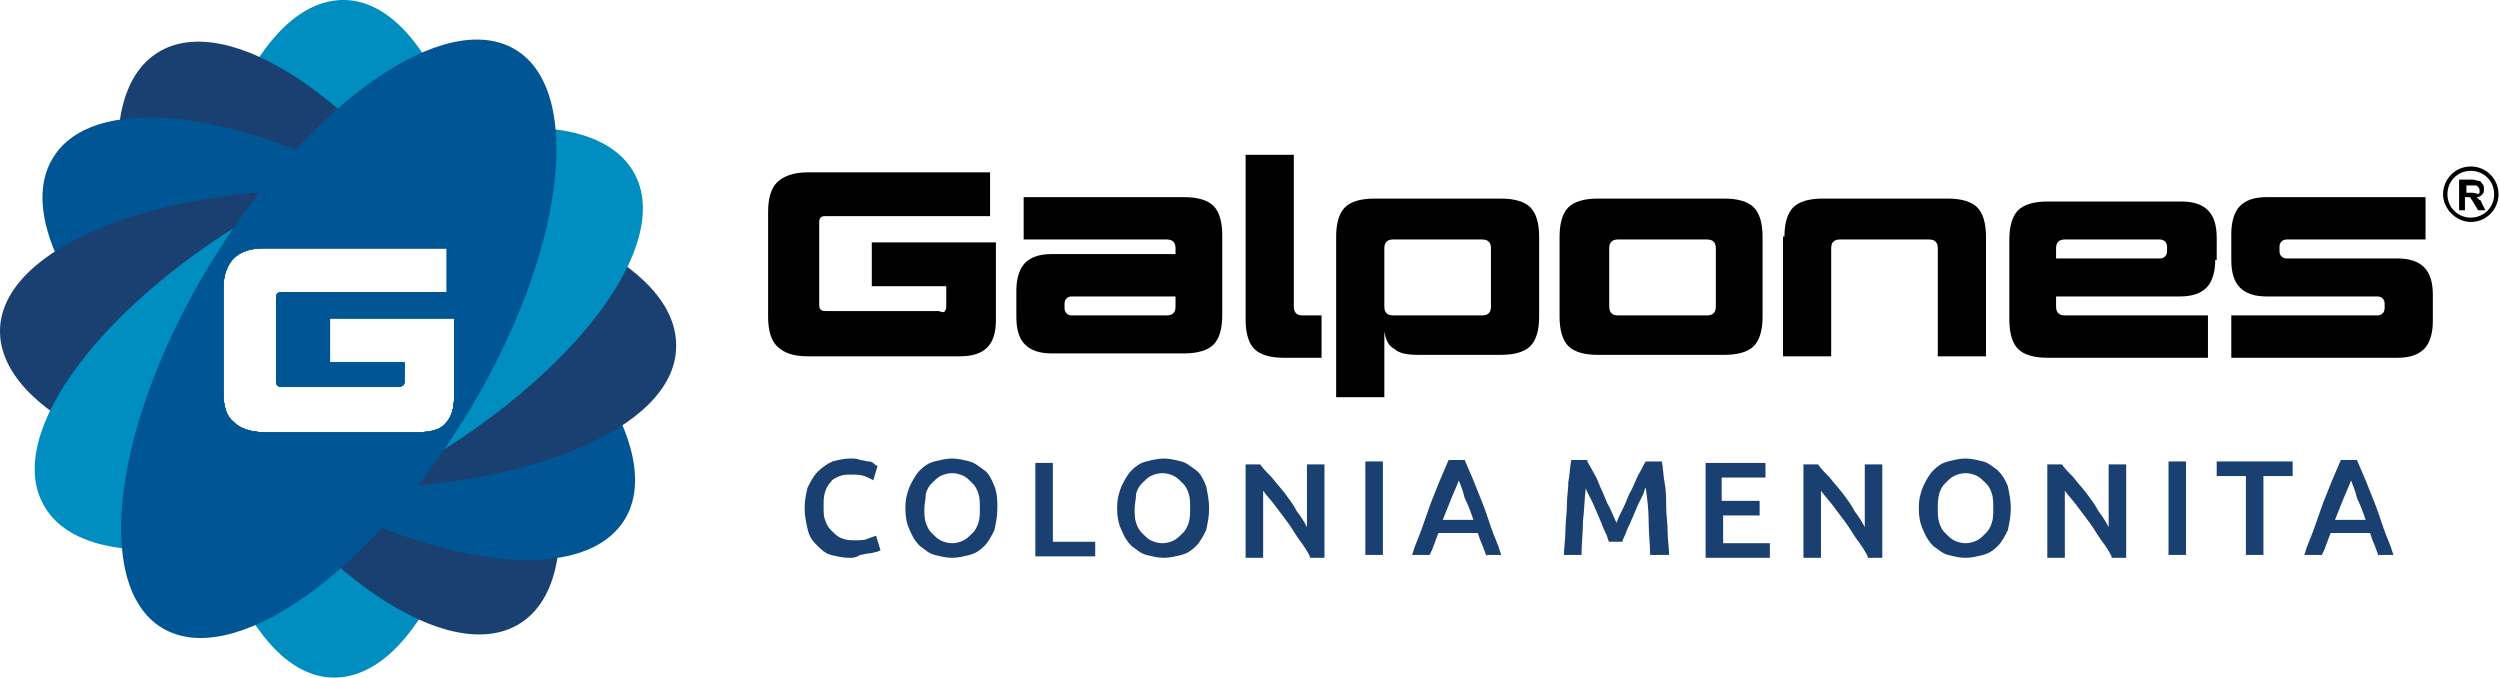 <?xml version="1.0" encoding="utf-8"?>
<!-- Generator: Adobe Illustrator 25.0.0, SVG Export Plug-In . SVG Version: 6.00 Build 0)  -->
<svg version="1.1" id="Capa_1" xmlns="http://www.w3.org/2000/svg" xmlns:xlink="http://www.w3.org/1999/xlink" x="0px" y="0px"
	 viewBox="0 0 171.2 46.4" style="enable-background:new 0 0 171.2 46.4;" xml:space="preserve">
<style type="text/css">
	.st0{fill-rule:evenodd;clip-rule:evenodd;fill:#008DBF;}
	.st1{fill-rule:evenodd;clip-rule:evenodd;fill:#1A3F71;}
	.st2{fill-rule:evenodd;clip-rule:evenodd;fill:#005694;}
	.st3{fill:#1A3F71;}
</style>
<g>
	<path d="M64.7,21.3c0.1-0.1,0.1-0.2,0.1-0.4v-1.3h-5.1v-3h8.5v5.3c0,0.9-0.2,1.5-0.6,1.9c-0.4,0.4-1,0.6-1.9,0.6H55.3
		c-0.9,0-1.6-0.2-2.1-0.7c-0.4-0.4-0.6-1.1-0.6-2v-7.2c0-0.9,0.2-1.6,0.6-2c0.4-0.4,1.1-0.7,2.1-0.7h12.5v3H56.6
		c-0.2,0-0.3,0-0.4,0.1c-0.1,0.1-0.1,0.2-0.1,0.4v5.5c0,0.2,0,0.3,0.1,0.4c0.1,0.1,0.2,0.1,0.4,0.1h7.7
		C64.5,21.4,64.7,21.4,64.7,21.3z"/>
	<path d="M80.5,17c0-0.4-0.2-0.6-0.6-0.6h-9.8v-2.9h11c0.9,0,1.6,0.2,2,0.6c0.4,0.4,0.6,1.1,0.6,2v5.5c0,0.9-0.2,1.6-0.6,2
		c-0.4,0.4-1.1,0.6-2,0.6H72c-0.8,0-1.4-0.2-1.8-0.6c-0.4-0.4-0.6-1-0.6-1.9v-1.8c0-0.8,0.2-1.5,0.6-1.9c0.4-0.4,1-0.6,1.8-0.6h8.5
		V17z M73.4,20.3c-0.3,0-0.5,0.2-0.5,0.5v0.3c0,0.3,0.2,0.5,0.5,0.5h6.5c0.4,0,0.6-0.2,0.6-0.6v-0.7H73.4z"/>
	<path d="M90.5,21.6v2.9h-2.6c-0.9,0-1.6-0.2-2-0.6c-0.4-0.4-0.6-1.1-0.6-2V10.6h3.3V21c0,0.4,0.2,0.6,0.6,0.6H90.5z"/>
	<path d="M91.5,16.2c0-0.9,0.2-1.6,0.6-2c0.4-0.4,1.1-0.6,2-0.6h8.7c0.9,0,1.6,0.2,2,0.6c0.4,0.4,0.6,1.1,0.6,2v5.5
		c0,0.9-0.2,1.6-0.6,2c-0.4,0.4-1.1,0.6-2,0.6h-5.7c-0.7,0-1.3-0.1-1.6-0.4c-0.4-0.2-0.6-0.6-0.7-1.2v4.5h-3.3V16.2z M94.8,21
		c0,0.4,0.2,0.6,0.6,0.6h6.1c0.4,0,0.6-0.2,0.6-0.6V17c0-0.4-0.2-0.6-0.6-0.6h-6.1c-0.4,0-0.6,0.2-0.6,0.6V21z"/>
	<path d="M118.1,13.6c0.9,0,1.6,0.2,2,0.6c0.4,0.4,0.6,1.1,0.6,2v5.5c0,0.9-0.2,1.6-0.6,2c-0.4,0.4-1.1,0.6-2,0.6h-8.7
		c-0.9,0-1.6-0.2-2-0.6c-0.4-0.4-0.6-1.1-0.6-2v-5.5c0-0.9,0.2-1.6,0.6-2c0.4-0.4,1.1-0.6,2-0.6H118.1z M116.9,21.6
		c0.4,0,0.6-0.2,0.6-0.6V17c0-0.4-0.2-0.6-0.6-0.6h-6.1c-0.4,0-0.6,0.2-0.6,0.6V21c0,0.4,0.2,0.6,0.6,0.6H116.9z"/>
	<path d="M122.2,16.2c0-0.9,0.2-1.6,0.6-2c0.4-0.4,1.1-0.6,2-0.6h8.6c0.9,0,1.6,0.2,2,0.6c0.4,0.4,0.6,1.1,0.6,2v8.2h-3.3V17
		c0-0.4-0.2-0.6-0.6-0.6h-6.1c-0.4,0-0.6,0.2-0.6,0.6v7.4h-3.3V16.2z"/>
	<path d="M151.7,17.8c0,0.8-0.2,1.5-0.6,1.9c-0.4,0.4-1,0.6-1.8,0.6h-8.5V21c0,0.4,0.2,0.6,0.6,0.6h9.8v2.9h-11
		c-0.9,0-1.6-0.2-2-0.6c-0.4-0.4-0.6-1.1-0.6-2v-5.5c0-0.9,0.2-1.6,0.6-2c0.4-0.4,1.1-0.6,2-0.6h9.2c0.8,0,1.4,0.2,1.8,0.6
		c0.4,0.4,0.6,1,0.6,1.9V17.8z M141.4,16.4c-0.4,0-0.6,0.2-0.6,0.6v0.7h7.1c0.3,0,0.5-0.2,0.5-0.5v-0.3c0-0.3-0.2-0.5-0.5-0.5H141.4
		z"/>
	<path d="M156.6,16.4c-0.3,0-0.5,0.2-0.5,0.5v0.3c0,0.3,0.2,0.5,0.5,0.5h7.6c0.8,0,1.4,0.2,1.8,0.6c0.4,0.4,0.6,1,0.6,1.9V22
		c0,0.8-0.2,1.5-0.6,1.9c-0.4,0.4-1,0.6-1.8,0.6h-11.4v-2.9h10c0.3,0,0.5-0.2,0.5-0.5v-0.3c0-0.3-0.2-0.5-0.5-0.5h-7.6
		c-0.8,0-1.4-0.2-1.8-0.6c-0.4-0.4-0.6-1-0.6-1.9V16c0-0.8,0.2-1.5,0.6-1.9c0.4-0.4,1-0.6,1.8-0.6h10.9v2.9H156.6z"/>
</g>
<path class="st0" d="M23.6,0c5.6,0.1,10,10.6,9.8,23.4c-0.2,12.8-4.9,23.1-10.6,23c-5.6-0.1-10-10.6-9.8-23.4
	C13.2,10.2,17.9-0.1,23.6,0L23.6,0z M27.1,26.5h-7.7c-0.2,0-0.3,0-0.4-0.1c-0.1-0.1-0.1-0.2-0.1-0.4v-5.5c0-0.2,0-0.3,0.1-0.4
	c0.1-0.1,0.2-0.1,0.4-0.1h11.2v-3H18.1c-0.9,0-1.6,0.2-2.1,0.7c-0.4,0.4-0.7,1.1-0.7,2v7.2c0,0.9,0.2,1.6,0.7,2
	c0.4,0.4,1.1,0.7,2.1,0.7h10.5c0.9,0,1.6-0.2,1.9-0.6c0.4-0.4,0.6-1,0.6-1.9v-5.3h-8.5v3h5.1V26c0,0.2,0,0.3-0.1,0.4
	C27.4,26.5,27.3,26.5,27.1,26.5z"/>
<path class="st1" d="M10.8,3.6c4.8-3,14.2,3.3,21,14.1c6.9,10.8,8.6,22,3.8,25c-4.8,3-14.2-3.3-21-14.1C7.7,17.8,6,6.6,10.8,3.6
	L10.8,3.6z M27.1,26.5h-7.7c-0.2,0-0.3,0-0.4-0.1c-0.1-0.1-0.1-0.2-0.1-0.4v-5.5c0-0.2,0-0.3,0.1-0.4c0.1-0.1,0.2-0.1,0.4-0.1h11.2
	v-3H18.1c-0.9,0-1.6,0.2-2.1,0.7c-0.4,0.4-0.7,1.1-0.7,2v7.2c0,0.9,0.2,1.6,0.7,2c0.4,0.4,1.1,0.7,2.1,0.7h10.5
	c0.9,0,1.6-0.2,1.9-0.6c0.4-0.4,0.6-1,0.6-1.9v-5.3h-8.5v3h5.1V26c0,0.2,0,0.3-0.1,0.4C27.4,26.5,27.3,26.5,27.1,26.5z"/>
<path class="st2" d="M3.7,10.7c3-4.7,14.2-3,25,3.9c10.8,6.9,17.1,16.4,14,21.1s-14.2,3-25-3.9C6.9,24.9,0.6,15.4,3.7,10.7L3.7,10.7
	z M27.1,26.5h-7.7c-0.2,0-0.3,0-0.4-0.1c-0.1-0.1-0.1-0.2-0.1-0.4v-5.5c0-0.2,0-0.3,0.1-0.4c0.1-0.1,0.2-0.1,0.4-0.1h11.2v-3H18.1
	c-0.9,0-1.6,0.2-2.1,0.7c-0.4,0.4-0.7,1.1-0.7,2v7.2c0,0.9,0.2,1.6,0.7,2c0.4,0.4,1.1,0.7,2.1,0.7h10.5c0.9,0,1.6-0.2,1.9-0.6
	c0.4-0.4,0.6-1,0.6-1.9v-5.3h-8.5v3h5.1V26c0,0.2,0,0.3-0.1,0.4C27.4,26.5,27.3,26.5,27.1,26.5z"/>
<path class="st1" d="M0,22.6C0.1,17,10.6,12.7,23.4,13c12.8,0.3,23.1,5.1,22.9,10.8c-0.1,5.6-10.6,9.9-23.4,9.6
	C10.1,33.1-0.1,28.2,0,22.6L0,22.6z M27.1,26.5h-7.7c-0.2,0-0.3,0-0.4-0.1c-0.1-0.1-0.1-0.2-0.1-0.4v-5.5c0-0.2,0-0.3,0.1-0.4
	c0.1-0.1,0.2-0.1,0.4-0.1h11.2v-3H18.1c-0.9,0-1.6,0.2-2.1,0.7c-0.4,0.4-0.7,1.1-0.7,2v7.2c0,0.9,0.2,1.6,0.7,2
	c0.4,0.4,1.1,0.7,2.1,0.7h10.5c0.9,0,1.6-0.2,1.9-0.6c0.4-0.4,0.6-1,0.6-1.9v-5.3h-8.5v3h5.1V26c0,0.2,0,0.3-0.1,0.4
	C27.4,26.5,27.3,26.5,27.1,26.5z"/>
<path class="st0" d="M3,34.6c-2.8-4.9,4.1-14,15.2-20.3C29.4,8,40.6,6.9,43.4,11.8c2.8,4.9-4.1,14-15.2,20.3
	C17,38.4,5.7,39.5,3,34.6L3,34.6z M27.1,26.5h-7.7c-0.2,0-0.3,0-0.4-0.1c-0.1-0.1-0.1-0.2-0.1-0.4v-5.5c0-0.2,0-0.3,0.1-0.4
	c0.1-0.1,0.2-0.1,0.4-0.1h11.2v-3H18.1c-0.9,0-1.6,0.2-2.1,0.7c-0.4,0.4-0.7,1.1-0.7,2v7.2c0,0.9,0.2,1.6,0.7,2
	c0.4,0.4,1.1,0.7,2.1,0.7h10.5c0.9,0,1.6-0.2,1.9-0.6c0.4-0.4,0.6-1,0.6-1.9v-5.3h-8.5v3h5.1V26c0,0.2,0,0.3-0.1,0.4
	C27.4,26.5,27.3,26.5,27.1,26.5z"/>
<path class="st2" d="M11.1,43c-4.8-2.9-3.3-14.2,3.4-25.1c6.7-10.9,16-17.4,20.8-14.5c4.8,2.9,3.3,14.2-3.4,25.1
	C25.2,39.4,15.9,45.9,11.1,43L11.1,43z M27.1,26.5h-7.7c-0.2,0-0.3,0-0.4-0.1c-0.1-0.1-0.1-0.2-0.1-0.4v-5.5c0-0.2,0-0.3,0.1-0.4
	c0.1-0.1,0.2-0.1,0.4-0.1h11.2v-3H18.1c-0.9,0-1.6,0.2-2.1,0.7c-0.4,0.4-0.7,1.1-0.7,2v7.2c0,0.9,0.2,1.6,0.7,2
	c0.4,0.4,1.1,0.7,2.1,0.7h10.5c0.9,0,1.6-0.2,1.9-0.6c0.4-0.4,0.6-1,0.6-1.9v-5.3h-8.5v3h5.1V26c0,0.2,0,0.3-0.1,0.4
	C27.4,26.5,27.3,26.5,27.1,26.5z"/>
<g>
	<path class="st3" d="M58.2,38.2c-0.5,0-0.9-0.1-1.3-0.2c-0.4-0.1-0.7-0.4-1-0.7c-0.3-0.3-0.5-0.6-0.6-1.1c-0.1-0.4-0.2-0.9-0.2-1.4
		c0-0.5,0.1-1,0.2-1.4c0.2-0.4,0.4-0.8,0.7-1.1c0.3-0.3,0.6-0.5,1-0.7c0.4-0.1,0.8-0.2,1.2-0.2c0.3,0,0.5,0,0.7,0.1
		c0.2,0,0.4,0.1,0.6,0.1c0.2,0,0.3,0.1,0.4,0.2c0.1,0.1,0.2,0.1,0.2,0.1l-0.3,1c-0.1-0.1-0.4-0.2-0.6-0.3c-0.3-0.1-0.6-0.1-0.9-0.1
		c-0.3,0-0.5,0-0.8,0.1c-0.2,0.1-0.5,0.2-0.6,0.4c-0.2,0.2-0.3,0.4-0.4,0.7c-0.1,0.3-0.1,0.6-0.1,1c0,0.3,0,0.7,0.1,0.9
		c0.1,0.3,0.2,0.5,0.4,0.7c0.2,0.2,0.4,0.4,0.6,0.5c0.2,0.1,0.5,0.2,0.9,0.2c0.4,0,0.8,0,1-0.1c0.3-0.1,0.5-0.2,0.6-0.2l0.3,1
		c-0.1,0-0.2,0.1-0.3,0.1c-0.1,0-0.3,0.1-0.5,0.1c-0.2,0-0.4,0.1-0.6,0.1C58.6,38.2,58.4,38.2,58.2,38.2z"/>
	<path class="st3" d="M68.3,34.8c0,0.6-0.1,1-0.2,1.5c-0.2,0.4-0.4,0.8-0.7,1.1c-0.3,0.3-0.6,0.5-1,0.6c-0.4,0.1-0.8,0.2-1.2,0.2
		c-0.4,0-0.8-0.1-1.2-0.2c-0.4-0.1-0.7-0.4-1-0.6c-0.3-0.3-0.5-0.6-0.7-1.1c-0.2-0.4-0.3-0.9-0.3-1.5c0-0.6,0.1-1,0.3-1.5
		c0.2-0.4,0.4-0.8,0.7-1.1c0.3-0.3,0.6-0.5,1-0.6c0.4-0.1,0.8-0.2,1.2-0.2c0.4,0,0.8,0.1,1.2,0.2c0.4,0.1,0.7,0.4,1,0.6
		s0.5,0.6,0.7,1.1C68.3,33.8,68.3,34.3,68.3,34.8z M63.3,34.8c0,0.4,0,0.7,0.1,1c0.1,0.3,0.2,0.5,0.4,0.7c0.2,0.2,0.4,0.4,0.6,0.5
		c0.2,0.1,0.5,0.2,0.8,0.2c0.3,0,0.6-0.1,0.8-0.2c0.2-0.1,0.4-0.3,0.6-0.5c0.2-0.2,0.3-0.4,0.4-0.7c0.1-0.3,0.1-0.6,0.1-1
		c0-0.4,0-0.7-0.1-1c-0.1-0.3-0.2-0.5-0.4-0.7c-0.2-0.2-0.4-0.4-0.6-0.5c-0.2-0.1-0.5-0.2-0.8-0.2c-0.3,0-0.6,0.1-0.8,0.2
		c-0.2,0.1-0.4,0.3-0.6,0.5c-0.2,0.2-0.3,0.4-0.4,0.7C63.4,34.2,63.3,34.5,63.3,34.8z"/>
	<path class="st3" d="M75,37.1v1h-4.1v-6.4h1.2v5.4H75z"/>
	<path class="st3" d="M82.8,34.8c0,0.6-0.1,1-0.2,1.5c-0.2,0.4-0.4,0.8-0.7,1.1c-0.3,0.3-0.6,0.5-1,0.6c-0.4,0.1-0.8,0.2-1.2,0.2
		c-0.4,0-0.8-0.1-1.2-0.2c-0.4-0.1-0.7-0.4-1-0.6c-0.3-0.3-0.5-0.6-0.7-1.1c-0.2-0.4-0.3-0.9-0.3-1.5c0-0.6,0.1-1,0.3-1.5
		c0.2-0.4,0.4-0.8,0.7-1.1c0.3-0.3,0.6-0.5,1-0.6c0.4-0.1,0.8-0.2,1.2-0.2c0.4,0,0.8,0.1,1.2,0.2c0.4,0.1,0.7,0.4,1,0.6
		s0.5,0.6,0.7,1.1C82.7,33.8,82.8,34.3,82.8,34.8z M77.7,34.8c0,0.4,0,0.7,0.1,1c0.1,0.3,0.2,0.5,0.4,0.7c0.2,0.2,0.4,0.4,0.6,0.5
		c0.2,0.1,0.5,0.2,0.8,0.2c0.3,0,0.6-0.1,0.8-0.2c0.2-0.1,0.4-0.3,0.6-0.5c0.2-0.2,0.3-0.4,0.4-0.7c0.1-0.3,0.1-0.6,0.1-1
		c0-0.4,0-0.7-0.1-1c-0.1-0.3-0.2-0.5-0.4-0.7c-0.2-0.2-0.4-0.4-0.6-0.5c-0.2-0.1-0.5-0.2-0.8-0.2c-0.3,0-0.6,0.1-0.8,0.2
		c-0.2,0.1-0.4,0.3-0.6,0.5c-0.2,0.2-0.3,0.4-0.4,0.7C77.8,34.2,77.7,34.5,77.7,34.8z"/>
	<path class="st3" d="M89.7,38.1c-0.2-0.4-0.4-0.7-0.7-1.1c-0.3-0.4-0.5-0.8-0.8-1.2c-0.3-0.4-0.6-0.8-0.9-1.2
		c-0.3-0.4-0.6-0.7-0.8-1v4.6h-1.2v-6.4h1c0.2,0.3,0.5,0.6,0.8,0.9c0.3,0.4,0.6,0.7,0.9,1.1c0.3,0.4,0.6,0.8,0.8,1.2
		c0.3,0.4,0.5,0.7,0.7,1.1v-4.3h1.2v6.4H89.7z"/>
	<path class="st3" d="M93.5,31.6h1.2v6.4h-1.2V31.6z"/>
	<path class="st3" d="M101.8,38.1c-0.1-0.3-0.2-0.5-0.3-0.8c-0.1-0.2-0.2-0.5-0.3-0.8h-2.7c-0.1,0.3-0.2,0.5-0.3,0.8
		c-0.1,0.3-0.2,0.5-0.3,0.7h-1.2c0.2-0.7,0.5-1.3,0.7-1.9c0.2-0.6,0.4-1.1,0.6-1.7c0.2-0.5,0.4-1,0.6-1.5c0.2-0.5,0.4-0.9,0.6-1.4
		h1.1c0.2,0.5,0.4,0.9,0.6,1.4c0.2,0.5,0.4,1,0.6,1.5c0.2,0.5,0.4,1.1,0.6,1.7c0.2,0.6,0.5,1.2,0.7,1.9H101.8z M99.9,32.9
		c-0.1,0.3-0.3,0.7-0.5,1.2c-0.2,0.5-0.4,1-0.6,1.5h2.1c-0.2-0.6-0.4-1.1-0.6-1.5C100.2,33.6,100,33.2,99.9,32.9z"/>
	<path class="st3" d="M108.7,31.6c0.1,0.2,0.3,0.5,0.5,0.9c0.2,0.3,0.3,0.7,0.5,1.1c0.2,0.4,0.3,0.8,0.5,1.1
		c0.2,0.4,0.3,0.7,0.5,1.1c0.1-0.3,0.3-0.7,0.5-1.1c0.2-0.4,0.3-0.8,0.5-1.1c0.2-0.4,0.3-0.7,0.5-1.1c0.2-0.3,0.3-0.6,0.5-0.9h1.1
		c0.1,0.5,0.1,1,0.2,1.5c0.1,0.5,0.1,1.1,0.1,1.6c0,0.6,0.1,1.1,0.1,1.7c0,0.6,0.1,1.1,0.1,1.6H113c0-0.7-0.1-1.5-0.1-2.3
		c0-0.8-0.1-1.6-0.2-2.3c-0.1,0.1-0.1,0.3-0.2,0.5c-0.1,0.2-0.2,0.4-0.3,0.6c-0.1,0.2-0.2,0.5-0.3,0.7c-0.1,0.2-0.2,0.5-0.3,0.7
		c-0.1,0.2-0.2,0.4-0.3,0.7c-0.1,0.2-0.2,0.4-0.2,0.5h-0.9c-0.1-0.1-0.1-0.3-0.2-0.5c-0.1-0.2-0.2-0.4-0.3-0.7
		c-0.1-0.2-0.2-0.5-0.3-0.7c-0.1-0.2-0.2-0.5-0.3-0.7c-0.1-0.2-0.2-0.4-0.3-0.6c-0.1-0.2-0.2-0.4-0.2-0.5c-0.1,0.7-0.1,1.5-0.2,2.3
		c0,0.8-0.1,1.6-0.1,2.3h-1.2c0-0.5,0.1-1.1,0.1-1.7c0-0.6,0.1-1.1,0.1-1.7c0-0.6,0.1-1.1,0.1-1.6c0.1-0.5,0.1-1,0.2-1.5H108.7z"/>
	<path class="st3" d="M116.8,38.1v-6.4h4.1v1h-3v1.6h2.6v1H118v1.9h3.2v1H116.8z"/>
	<path class="st3" d="M127.9,38.1c-0.2-0.4-0.4-0.7-0.7-1.1c-0.3-0.4-0.5-0.8-0.8-1.2c-0.3-0.4-0.6-0.8-0.9-1.2
		c-0.3-0.4-0.6-0.7-0.8-1v4.6h-1.2v-6.4h1c0.2,0.3,0.5,0.6,0.8,0.9c0.3,0.4,0.6,0.7,0.9,1.1c0.3,0.4,0.6,0.8,0.8,1.2
		c0.3,0.4,0.5,0.7,0.7,1.1v-4.3h1.2v6.4H127.9z"/>
	<path class="st3" d="M137.7,34.8c0,0.6-0.1,1-0.2,1.5c-0.2,0.4-0.4,0.8-0.7,1.1c-0.3,0.3-0.6,0.5-1,0.6c-0.4,0.1-0.8,0.2-1.2,0.2
		s-0.8-0.1-1.2-0.2c-0.4-0.1-0.7-0.4-1-0.6c-0.3-0.3-0.5-0.6-0.7-1.1c-0.2-0.4-0.3-0.9-0.3-1.5c0-0.6,0.1-1,0.3-1.5
		c0.2-0.4,0.4-0.8,0.7-1.1c0.3-0.3,0.6-0.5,1-0.6c0.4-0.1,0.8-0.2,1.2-0.2c0.4,0,0.8,0.1,1.2,0.2c0.4,0.1,0.7,0.4,1,0.6
		c0.3,0.3,0.5,0.6,0.7,1.1C137.6,33.8,137.7,34.3,137.7,34.8z M132.7,34.8c0,0.4,0,0.7,0.1,1c0.1,0.3,0.2,0.5,0.4,0.7
		c0.2,0.2,0.4,0.4,0.6,0.5c0.2,0.1,0.5,0.2,0.8,0.2c0.3,0,0.6-0.1,0.8-0.2c0.2-0.1,0.4-0.3,0.6-0.5c0.2-0.2,0.3-0.4,0.4-0.7
		c0.1-0.3,0.1-0.6,0.1-1c0-0.4,0-0.7-0.1-1c-0.1-0.3-0.2-0.5-0.4-0.7c-0.2-0.2-0.4-0.4-0.6-0.5c-0.2-0.1-0.5-0.2-0.8-0.2
		c-0.3,0-0.6,0.1-0.8,0.2c-0.2,0.1-0.4,0.3-0.6,0.5c-0.2,0.2-0.3,0.4-0.4,0.7C132.7,34.2,132.7,34.5,132.7,34.8z"/>
	<path class="st3" d="M144.6,38.1c-0.2-0.4-0.4-0.7-0.7-1.1c-0.3-0.4-0.5-0.8-0.8-1.2c-0.3-0.4-0.6-0.8-0.9-1.2
		c-0.3-0.4-0.6-0.7-0.8-1v4.6h-1.2v-6.4h1c0.2,0.3,0.5,0.6,0.8,0.9c0.3,0.4,0.6,0.7,0.9,1.1c0.3,0.4,0.6,0.8,0.8,1.2
		c0.3,0.4,0.5,0.7,0.7,1.1v-4.3h1.2v6.4H144.6z"/>
	<path class="st3" d="M148.5,31.6h1.2v6.4h-1.2V31.6z"/>
	<path class="st3" d="M157,31.6v1h-2v5.4h-1.2v-5.4h-2v-1H157z"/>
	<path class="st3" d="M162.9,38.1c-0.1-0.3-0.2-0.5-0.3-0.8c-0.1-0.2-0.2-0.5-0.3-0.8h-2.7c-0.1,0.3-0.2,0.5-0.3,0.8
		c-0.1,0.3-0.2,0.5-0.3,0.7h-1.2c0.2-0.7,0.5-1.3,0.7-1.9c0.2-0.6,0.4-1.1,0.6-1.7c0.2-0.5,0.4-1,0.6-1.5c0.2-0.5,0.4-0.9,0.6-1.4
		h1.1c0.2,0.5,0.4,0.9,0.6,1.4c0.2,0.5,0.4,1,0.6,1.5c0.2,0.5,0.4,1.1,0.6,1.7c0.2,0.6,0.5,1.2,0.7,1.9H162.9z M161,32.9
		c-0.1,0.3-0.3,0.7-0.5,1.2c-0.2,0.5-0.4,1-0.6,1.5h2.1c-0.2-0.6-0.4-1.1-0.6-1.5C161.3,33.6,161.1,33.2,161,32.9z"/>
</g>
<g>
	<path d="M169.8,13.7c-0.1-0.1-0.1-0.1-0.2-0.2c0.2,0,0.3-0.1,0.4-0.2c0.1-0.1,0.1-0.2,0.1-0.4c0-0.1,0-0.2-0.1-0.3
		c-0.1-0.1-0.1-0.2-0.2-0.2c-0.1,0-0.3-0.1-0.5-0.1h-0.9v2.1h0.4v-0.9h0.1c0.1,0,0.2,0,0.2,0c0,0,0.1,0,0.1,0.1c0,0,0.1,0.1,0.2,0.3
		l0.3,0.5h0.5L170,14C169.9,13.8,169.9,13.7,169.8,13.7z M169.2,13.2h-0.3v-0.5h0.3c0.2,0,0.3,0,0.3,0c0.1,0,0.1,0,0.2,0.1
		c0,0,0.1,0.1,0.1,0.2c0,0.1,0,0.1,0,0.2c0,0-0.1,0.1-0.1,0.1C169.5,13.2,169.4,13.2,169.2,13.2z"/>
	<path d="M169.2,11.4c-1.1,0-1.9,0.9-1.9,1.9s0.9,1.9,1.9,1.9c1.1,0,1.9-0.9,1.9-1.9S170.3,11.4,169.2,11.4z M169.2,14.9
		c-0.9,0-1.6-0.7-1.6-1.6c0-0.9,0.7-1.6,1.6-1.6c0.9,0,1.6,0.7,1.6,1.6C170.8,14.2,170.1,14.9,169.2,14.9z"/>
</g>
</svg>

